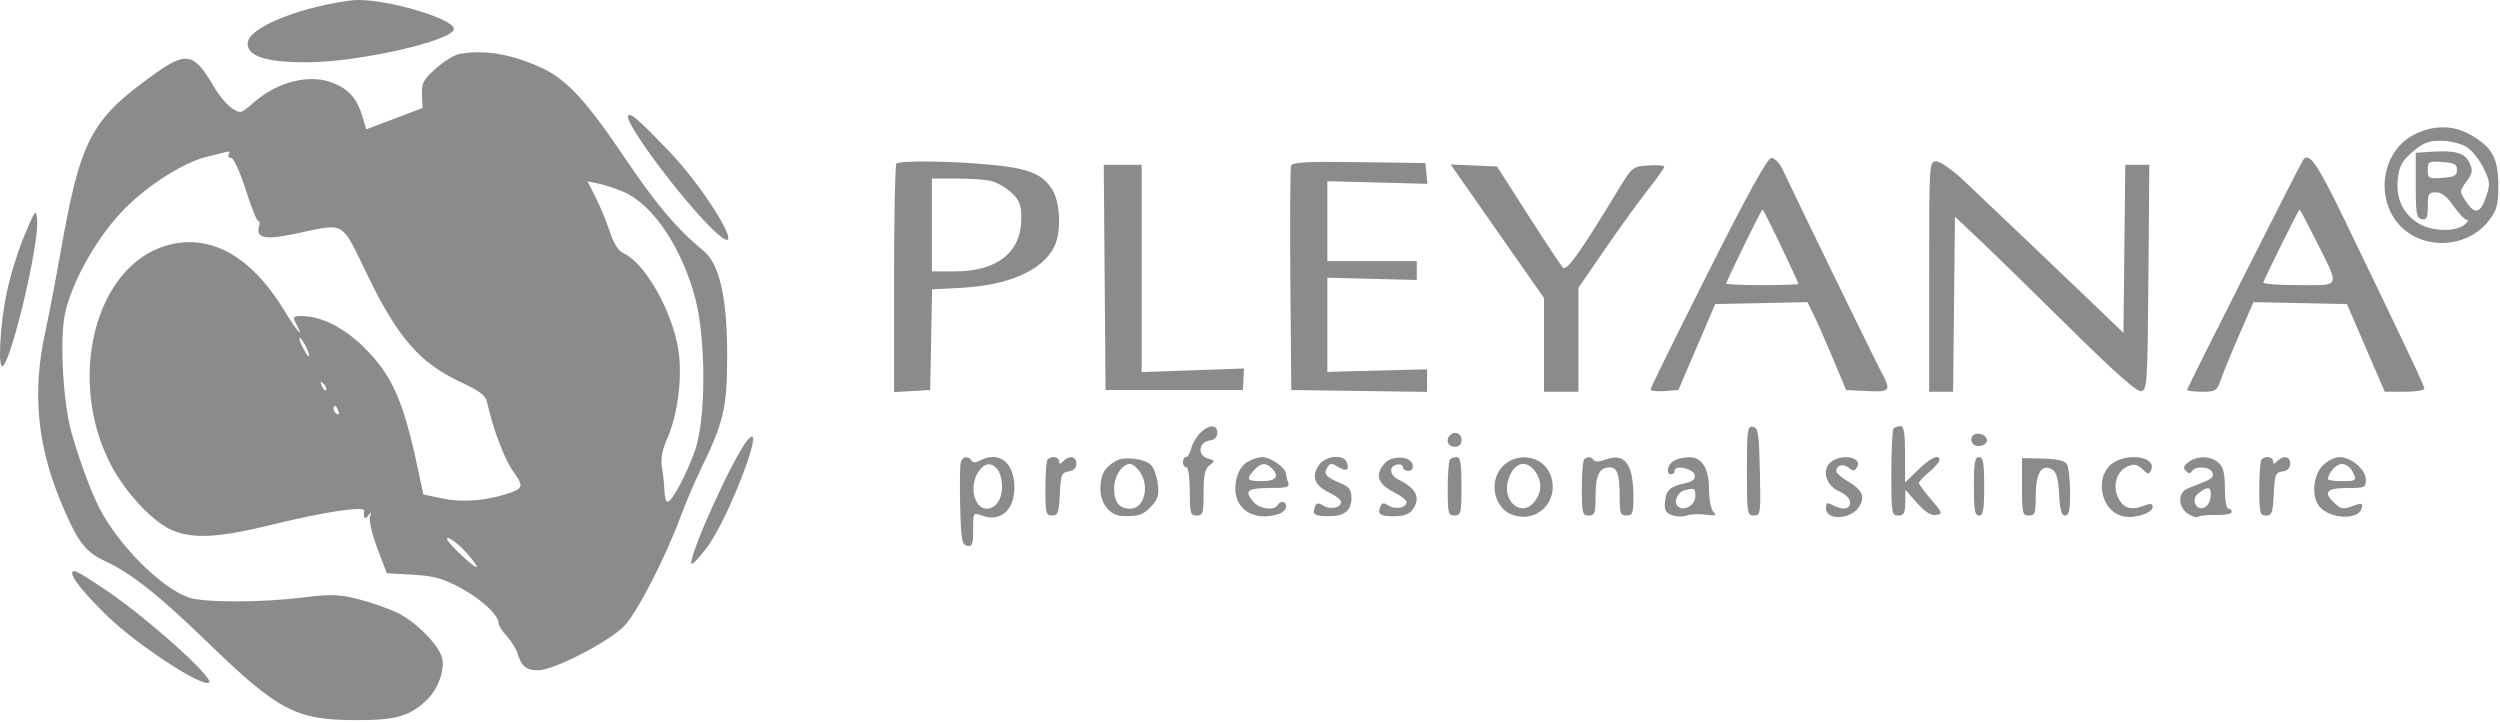 <?xml version="1.0" encoding="UTF-8"?> <svg xmlns="http://www.w3.org/2000/svg" width="727" height="210" viewBox="0 0 727 210" fill="none"> <path fill-rule="evenodd" clip-rule="evenodd" d="M90.998 2.267C79.695 5.216 71.998 9.414 71.998 12.629C71.998 16.432 77.52 18.162 89.496 18.108C104.52 18.041 131.998 11.768 131.998 8.406C131.998 5.512 113.311 -0.097 103.998 0.001C101.523 0.028 95.672 1.047 90.998 2.267ZM133.808 15.629C132.329 15.855 129.193 17.749 126.84 19.837C123.092 23.163 122.58 24.116 122.713 27.526L122.863 31.419L114.681 34.515L106.498 37.612L105.33 33.684C103.896 28.866 101.501 26.067 97.279 24.281C90.284 21.32 80.886 23.565 73.638 29.931C70.082 33.052 69.913 33.094 67.427 31.464C66.02 30.543 63.661 27.718 62.184 25.187C56.365 15.219 54.224 14.822 44.404 21.892C26.317 34.916 23.377 40.593 17.549 73.724C16.224 81.256 14.216 91.694 13.085 96.919C9.4 113.949 10.816 129.301 17.587 145.687C22.405 157.349 24.683 160.432 30.456 163.115C38.142 166.685 46.151 173.026 60.4 186.816C81.106 206.857 86.049 209.419 103.998 209.419C115.356 209.419 119.472 208.172 124.407 203.238C127.468 200.176 129.399 194.654 128.568 191.341C127.637 187.634 121.235 181.073 115.921 178.38C113.334 177.069 108.152 175.227 104.406 174.286C98.469 172.794 96.368 172.726 88.046 173.756C75.888 175.261 59.294 175.261 54.897 173.755C46.907 171.02 34.392 158.492 28.907 147.741C26.431 142.89 23.421 134.798 20.91 126.257C18.294 117.356 17.259 98.223 18.991 90.803C21.248 81.125 28.628 68.321 36.462 60.486C43.462 53.486 53.88 46.99 60.498 45.5C62.148 45.128 64.341 44.572 65.373 44.264C66.59 43.901 67.007 44.094 66.564 44.812C66.188 45.421 66.469 45.924 67.189 45.929C67.957 45.935 69.734 49.807 71.498 55.322C73.147 60.482 74.793 64.527 75.154 64.31C75.516 64.094 75.597 64.736 75.335 65.737C74.385 69.371 76.954 69.857 86.498 67.848C100.656 64.868 99.001 63.848 107.142 80.576C115.781 98.327 122.199 105.634 133.956 111.104C139.449 113.66 141.207 114.992 141.631 116.919C143.343 124.703 146.69 133.574 149.248 137.106C152.44 141.512 152.223 142.152 146.998 143.744C140.565 145.706 134.286 146.121 128.672 144.955L123.108 143.8L121.473 136.11C117.293 116.451 114.027 109.112 105.85 101.011C100.047 95.262 93.352 91.904 87.713 91.914C85.269 91.918 85.055 92.156 85.963 93.853C88.698 98.965 86.504 96.626 82.742 90.419C73.005 74.361 61.023 67.735 48.367 71.414C27.546 77.467 19.265 110.499 32.343 135.341C36.376 143.004 43.928 151.223 49.346 153.846C55.568 156.857 63.144 156.515 79.531 152.481C94.347 148.835 106.196 147.063 105.924 148.535C105.537 150.635 106.11 151.306 107.108 149.919C108 148.679 108.081 148.742 107.579 150.285C107.245 151.311 108.212 155.422 109.728 159.42L112.485 166.69L120.017 167.126C126.127 167.48 128.734 168.194 133.825 170.907C139.928 174.16 144.998 178.856 144.998 181.256C144.998 181.907 146.067 183.593 147.374 185.002C148.682 186.412 150.087 188.657 150.497 189.992C151.679 193.84 153.008 194.919 156.56 194.919C160.94 194.919 176.811 186.772 181.431 182.152C185.101 178.483 193.725 161.748 198.043 149.919C199.348 146.344 201.894 140.375 203.701 136.654C210.465 122.728 211.426 118.675 211.463 103.919C211.507 86.756 209.29 76.771 204.583 72.934C197.081 66.818 190.827 59.463 182.037 46.419C170.237 28.908 164.72 22.965 157.087 19.539C148.526 15.697 141.305 14.485 133.808 15.629ZM182.65 33.673C181.478 35.569 198.308 58.137 207.391 66.851C218.572 77.577 206.427 56.242 194.074 43.458C185.465 34.548 183.271 32.669 182.65 33.673ZM702.271 39.012C691.383 44.402 690.333 60.878 700.44 67.756C707.81 72.771 718.447 71.13 723.765 64.158C726.119 61.072 726.497 59.638 726.497 53.82C726.497 45.989 724.739 42.808 718.404 39.185C713.473 36.366 707.742 36.304 702.271 39.012ZM717.115 42.647C718.724 43.598 721.004 46.368 722.183 48.804C724.163 52.893 724.219 53.546 722.912 57.326C721.241 62.16 719.662 62.482 717.062 58.519C715.181 55.651 715.184 55.586 717.25 52.792C718.999 50.426 719.155 49.558 718.203 47.47C716.861 44.524 714.159 43.681 707.432 44.107L702.497 44.419V53.905C702.497 62.145 702.727 63.436 704.247 63.729C705.682 64.005 705.997 63.333 705.997 59.992C705.997 56.377 706.264 55.919 708.362 55.919C709.991 55.919 711.586 57.162 713.497 59.919C715.022 62.119 716.77 63.933 717.383 63.951C717.996 63.968 717.624 64.643 716.557 65.451C713.819 67.522 707.09 67.273 703.297 64.959C698.765 62.197 696.656 57.646 697.292 52.005C697.712 48.273 698.507 46.818 701.57 44.171C704.593 41.557 706.201 40.919 709.76 40.919C712.196 40.919 715.506 41.697 717.115 42.647ZM496.747 79.18C487.534 97.461 479.997 112.782 479.997 113.226C479.997 113.671 481.812 113.896 484.031 113.726L488.065 113.419L493.424 100.919L498.781 88.419L512.191 88.142L525.602 87.865L527.463 91.642C528.487 93.719 531.018 99.469 533.089 104.419L536.855 113.419L542.927 113.717C549.754 114.051 550.053 113.637 547.026 108.055C545.433 105.117 524.527 62.24 518.315 49.169C517.465 47.382 516.033 45.924 515.133 45.93C513.991 45.938 508.441 55.974 496.747 79.18ZM669.659 46.669C668.268 48.95 635.997 112.879 635.997 113.352C635.997 113.664 637.933 113.919 640.297 113.919C644.365 113.919 644.667 113.717 645.911 110.169C646.634 108.107 649.043 102.244 651.266 97.142L655.307 87.865L668.903 88.142L682.497 88.419L687.99 101.169L693.48 113.919H699.24C702.407 113.919 704.997 113.52 704.997 113.032C704.997 112.178 700.139 101.898 681.667 63.669C673.775 47.336 671.347 43.899 669.659 46.669ZM260.664 47.586C260.297 47.952 259.997 63.051 259.997 81.138V114.024L265.247 113.721L270.497 113.419L270.773 98.79L271.049 84.161L279.773 83.682C293.301 82.939 303.009 78.666 306.499 71.917C308.66 67.737 308.423 59.128 306.038 55.218C303.23 50.612 299.283 48.993 288.247 47.919C276.859 46.811 261.622 46.627 260.664 47.586ZM375.461 48.156C375.19 48.86 375.087 63.832 375.233 81.428L375.497 113.419L395.247 113.69L414.997 113.961V110.676V107.392L400.497 107.766L385.997 108.141V94.451V80.76L398.999 81.09L412 81.419L411.999 78.669L411.997 75.919H398.997H385.997V64.308V52.697L400.543 53.073L415.09 53.449L414.793 50.434L414.497 47.419L395.224 47.147C380.285 46.937 375.841 47.164 375.461 48.156ZM560.997 80.419V113.919H564.48H567.964L568.23 88.456L568.497 62.993L575.997 70.09C580.122 73.994 591.901 85.492 602.172 95.641C615.132 108.448 621.405 113.987 622.672 113.744C624.389 113.413 624.513 111.439 624.761 80.656L625.024 47.919H621.529H618.032L617.765 72.357L617.497 96.796L608.967 88.607C599.274 79.303 580.283 61.215 571.234 52.669C567.851 49.474 564.224 46.919 563.071 46.919C561.014 46.919 560.997 47.186 560.997 80.419ZM714.497 49.419C714.497 51.057 713.728 51.475 710.247 51.726C706.252 52.016 705.997 51.877 705.997 49.419C705.997 46.961 706.252 46.822 710.247 47.112C713.728 47.363 714.497 47.781 714.497 49.419ZM321.233 80.669L321.497 113.419H341.467H361.436L361.594 110.287L361.751 107.155L346.875 107.682L331.997 108.21V78.064V47.919H326.483H320.97L321.233 80.669ZM426.594 54.622C429.202 58.36 435.311 67.099 440.168 74.042L448.997 86.665V100.292V113.919H453.997H458.997V98.81V83.702L466.658 72.56C470.872 66.433 476.497 58.655 479.158 55.277C481.82 51.899 483.997 48.837 483.997 48.472C483.997 48.108 481.901 47.947 479.34 48.114C474.698 48.418 474.666 48.446 470.09 56.002C459.769 73.045 455.593 78.915 454.539 77.865C453.966 77.294 449.412 70.435 444.419 62.623L435.342 48.419L428.596 48.122L421.852 47.824L426.594 54.622ZM287.909 52.551C289.647 52.899 292.403 54.429 294.034 55.952C296.533 58.287 296.996 59.483 296.993 63.57C296.986 73.367 290 78.919 277.681 78.919H270.997V65.419V51.919H277.872C281.653 51.919 286.17 52.203 287.909 52.551ZM181.498 55.863C189.831 59.492 198.213 71.96 202.137 86.565C205.326 98.432 205.322 121.831 202.13 130.919C199.657 137.963 195.401 145.919 194.108 145.919C193.665 145.919 193.262 144.502 193.213 142.769C193.164 141.037 192.848 137.993 192.513 136.005C192.084 133.468 192.511 131.014 193.945 127.772C197.131 120.568 198.533 109.365 197.231 101.508C195.362 90.229 187.542 76.491 181.395 73.69C179.845 72.984 178.501 70.913 177.392 67.523C176.473 64.716 174.63 60.239 173.295 57.575L170.869 52.732L174.184 53.427C176.007 53.809 179.298 54.906 181.498 55.863ZM7.122 68.401C5.266 72.792 2.909 80.442 1.886 85.401C-0.074 94.897 -0.684 108.028 0.912 106.369C3.738 103.431 11.364 70.781 10.8 64.035C10.508 60.54 10.384 60.687 7.122 68.401ZM517.92 71.548C520.712 77.393 522.997 82.343 522.997 82.548C522.997 82.752 518.272 82.919 512.497 82.919C506.722 82.919 501.997 82.716 501.997 82.468C501.997 81.763 512.191 60.919 512.536 60.919C512.705 60.919 515.127 65.702 517.92 71.548ZM673.355 69.669C680.538 84.025 680.945 82.919 668.482 82.919C662.624 82.919 657.98 82.554 658.164 82.109C659.275 79.407 668.464 60.919 668.696 60.919C668.85 60.919 670.947 64.857 673.355 69.669ZM89.927 103.419C89.927 103.969 89.284 103.294 88.498 101.919C87.712 100.544 87.069 98.969 87.069 98.419C87.069 97.869 87.712 98.544 88.498 99.919C89.284 101.294 89.927 102.869 89.927 103.419ZM94.805 113.445C94.496 113.753 93.938 113.198 93.561 112.212C93.019 110.787 93.133 110.672 94.121 111.652C94.805 112.331 95.112 113.138 94.805 113.445ZM98.379 119.471C98.721 120.361 98.552 120.762 97.987 120.412C97.442 120.076 96.998 119.378 96.998 118.86C96.998 117.422 97.715 117.739 98.379 119.471ZM349.022 125.894C347.936 126.98 346.763 129.005 346.414 130.394C346.065 131.783 345.379 132.919 344.889 132.919C344.398 132.919 343.997 133.594 343.997 134.419C343.997 135.244 344.447 135.919 344.997 135.919C345.568 135.919 345.997 138.919 345.997 142.919C345.997 149.252 346.187 149.919 347.997 149.919C349.796 149.919 349.997 149.252 349.997 143.279C349.997 138.134 350.391 136.337 351.747 135.296C353.378 134.043 353.341 133.908 351.195 133.305C348.137 132.446 348.55 128.553 351.747 128.099C353.193 127.894 353.997 127.09 353.997 125.849C353.997 123.356 351.538 123.378 349.022 125.894ZM507.997 136.846C507.997 149.316 508.092 149.919 510.028 149.919C511.976 149.919 512.046 149.407 511.778 137.181C511.532 125.976 511.287 124.403 509.747 124.108C508.152 123.802 507.997 124.934 507.997 136.846ZM550.664 124.586C550.297 124.952 549.997 130.802 549.997 137.586C549.997 149.252 550.105 149.919 551.997 149.919C553.634 149.919 554.005 149.238 554.039 146.169L554.081 142.419L557.464 146.248C559.793 148.884 561.515 149.975 562.992 149.748C565.016 149.438 564.935 149.182 561.568 145.26C559.604 142.973 557.997 140.806 557.997 140.445C557.997 140.085 559.347 138.654 560.997 137.266C562.647 135.877 563.997 134.331 563.997 133.83C563.997 131.911 561.433 133.064 557.789 136.622L553.997 140.325V132.122C553.997 125.953 553.666 123.919 552.664 123.919C551.93 123.919 551.03 124.219 550.664 124.586ZM421.664 126.586C420.287 127.962 421.07 129.919 422.997 129.919C424.33 129.919 424.997 129.252 424.997 127.919C424.997 125.992 423.04 125.209 421.664 126.586ZM573.477 126.951C573.089 127.579 573.243 128.564 573.818 129.139C575.162 130.483 578.294 129.311 577.747 127.668C577.191 125.997 574.361 125.521 573.477 126.951ZM217.237 128.169C213.131 133.271 200.998 159.907 200.998 163.82C200.998 164.616 203.016 162.602 205.482 159.343C212.04 150.678 223.428 120.477 217.237 128.169ZM279.431 134.23C279.154 134.951 279.056 140.683 279.212 146.968C279.46 156.923 279.722 158.438 281.247 158.73C282.727 159.014 282.997 158.286 282.997 154.017C282.997 149.05 283.037 148.984 285.488 149.916C290.831 151.947 294.997 148.375 294.997 141.764C294.997 134.503 290.497 130.975 284.992 133.922C283.74 134.592 282.914 134.592 282.5 133.922C281.629 132.513 280.028 132.674 279.431 134.23ZM304.664 133.586C304.297 133.952 303.997 137.777 303.997 142.086C303.997 149.189 304.179 149.919 305.949 149.919C307.646 149.919 307.941 149.1 308.199 143.669C308.467 138.055 308.726 137.386 310.747 137.099C312.193 136.894 312.997 136.09 312.997 134.849C312.997 132.682 311.016 132.301 309.198 134.119C308.265 135.052 307.997 135.052 307.997 134.119C307.997 132.836 305.77 132.48 304.664 133.586ZM324.497 134.024C321.212 135.903 319.997 138.087 319.997 142.11C319.997 146.442 322.686 149.852 326.247 150.034C330.931 150.274 332.566 149.732 334.854 147.183C336.765 145.055 337.111 143.808 336.681 140.601C336.389 138.424 335.522 136.016 334.754 135.248C332.843 133.336 326.932 132.631 324.497 134.024ZM362.178 134.748C360.689 135.893 359.666 137.968 359.32 140.545C358.367 147.654 364.239 151.882 371.753 149.497C372.988 149.105 373.997 148.14 373.997 147.352C373.997 145.708 372.414 145.435 371.497 146.919C370.489 148.55 366.434 148.059 364.652 146.09C361.676 142.802 362.619 141.919 369.104 141.919C374.262 141.919 375.117 141.673 374.604 140.337C374.27 139.467 373.997 138.36 373.997 137.876C373.997 136.09 369.541 132.92 367.059 132.941C365.651 132.953 363.453 133.766 362.178 134.748ZM383.438 135.37C381.287 138.652 382.288 141.21 386.508 143.222C388.428 144.138 389.997 145.358 389.997 145.934C389.997 147.646 386.876 148.324 384.842 147.054C383.309 146.097 382.839 146.17 382.352 147.439C381.519 149.609 382.301 150.119 386.457 150.119C390.996 150.119 392.997 148.475 392.997 144.746C392.997 142.355 392.367 141.554 389.565 140.383C385.498 138.683 384.822 137.819 386.033 135.871C386.793 134.65 387.275 134.629 389.064 135.738C391.484 137.238 392.521 136.727 391.652 134.462C390.677 131.922 385.309 132.515 383.438 135.37ZM402.697 134.699C399.792 137.909 400.561 140.656 404.997 142.919C407.197 144.041 408.997 145.415 408.997 145.971C408.997 147.652 405.856 148.312 403.842 147.054C402.309 146.097 401.839 146.17 401.352 147.439C400.513 149.624 401.301 150.119 405.621 150.119C408.077 150.119 409.831 149.499 410.688 148.328C413.247 144.827 412.01 142.105 406.641 139.429C404.056 138.139 403.821 135.577 406.247 135.109C407.209 134.924 407.997 135.255 407.997 135.846C407.997 136.436 408.705 136.919 409.57 136.919C410.528 136.919 411.015 136.235 410.812 135.169C410.331 132.625 404.861 132.308 402.697 134.699ZM421.664 133.586C421.297 133.952 420.997 137.777 420.997 142.086C420.997 149.252 421.167 149.919 422.997 149.919C424.84 149.919 424.997 149.252 424.997 141.419C424.997 135.002 424.67 132.919 423.664 132.919C422.93 132.919 422.03 133.219 421.664 133.586ZM437.754 134.896C432.716 138.86 433.984 147.673 439.889 149.732C447.045 152.226 453.425 145.775 451.017 138.481C449.229 133.063 442.423 131.223 437.754 134.896ZM460.664 133.586C460.297 133.952 459.997 137.777 459.997 142.086C459.997 149.252 460.167 149.919 461.997 149.919C463.767 149.919 463.997 149.252 463.997 144.119C463.997 138.167 465.119 135.919 468.09 135.919C470.316 135.919 470.997 137.929 470.997 144.501C470.997 149.252 471.243 149.919 472.997 149.919C474.752 149.919 474.997 149.252 474.997 144.484C474.997 134.882 472.483 131.542 466.854 133.667C465.176 134.3 463.775 134.367 463.443 133.831C462.779 132.756 461.597 132.652 460.664 133.586ZM486.747 133.999C484.876 135.089 484.334 137.919 485.997 137.919C486.547 137.919 486.997 137.439 486.997 136.853C486.997 135.057 492.45 136.26 492.805 138.133C493.031 139.326 492.274 140.029 490.313 140.443C485.703 141.417 484.514 142.453 484.183 145.778C483.931 148.316 484.323 149.106 486.183 149.8C487.456 150.275 489.397 150.329 490.497 149.92C491.597 149.511 494.072 149.396 495.997 149.664C498.867 150.064 499.272 149.915 498.247 148.835C497.56 148.111 496.997 145.234 496.997 142.442C496.997 136.249 494.952 132.907 491.19 132.949C489.709 132.966 487.709 133.438 486.747 133.999ZM532.602 134.218C529.658 136.371 530.84 141.13 534.747 142.849C536.699 143.709 537.997 145.007 537.997 146.099C537.997 148.126 535.869 148.456 532.932 146.884C531.325 146.024 530.997 146.181 530.997 147.81C530.997 151.423 538.151 151.14 540.581 147.432C542.483 144.528 541.609 142.477 537.409 139.999C535.533 138.892 533.997 137.548 533.997 137.012C533.997 135.275 536.044 134.713 537.617 136.019C538.866 137.055 539.312 137.03 540.021 135.881C541.737 133.105 535.91 131.799 532.602 134.218ZM573.997 141.419C573.997 148.308 574.281 149.919 575.497 149.919C576.713 149.919 576.997 148.308 576.997 141.419C576.997 134.53 576.713 132.919 575.497 132.919C574.281 132.919 573.997 134.53 573.997 141.419ZM587.997 141.57C587.997 149.252 588.157 149.919 589.997 149.919C591.77 149.919 591.997 149.252 591.997 144.041C591.997 137.465 593.802 134.679 596.831 136.581C598.028 137.333 598.581 139.357 598.795 143.773C599.016 148.343 599.465 149.919 600.545 149.919C601.673 149.919 601.994 148.411 601.982 143.169C601.973 139.456 601.549 135.759 601.039 134.953C600.409 133.957 598.172 133.444 594.055 133.354L587.997 133.22V141.57ZM615.362 134.089C608.748 137.291 610.372 148.802 617.635 150.19C620.984 150.83 625.997 149.163 625.997 147.408C625.997 146.377 625.381 146.325 623.144 147.169C619.582 148.514 617.304 147.686 615.862 144.521C614.326 141.148 615.555 137.077 618.521 135.726C620.546 134.803 621.344 134.923 622.972 136.396C624.845 138.092 624.992 138.095 625.622 136.454C626.857 133.235 620.265 131.715 615.362 134.089ZM636.438 134.352C634.984 135.425 634.783 136.074 635.635 136.939C636.444 137.76 636.965 137.78 637.443 137.006C638.449 135.379 642.698 135.696 643.37 137.449C643.941 138.936 643.475 139.234 636.247 142.011C633.3 143.144 633.252 147.283 636.161 149.321C637.351 150.154 638.747 150.573 639.266 150.253C639.785 149.932 642.188 149.709 644.604 149.758C647.021 149.806 648.997 149.412 648.997 148.883C648.997 148.353 648.547 147.919 647.997 147.919C647.444 147.919 646.997 145.304 646.997 142.074C646.997 137.681 646.544 135.818 645.169 134.574C642.92 132.539 639.029 132.44 636.438 134.352ZM657.664 133.586C657.297 133.952 656.997 137.777 656.997 142.086C656.997 149.189 657.18 149.919 658.95 149.919C660.647 149.919 660.942 149.1 661.2 143.669C661.468 138.055 661.726 137.386 663.747 137.099C665.193 136.894 665.997 136.09 665.997 134.849C665.997 132.682 664.016 132.301 662.198 134.119C661.265 135.052 660.997 135.052 660.997 134.119C660.997 132.836 658.77 132.48 657.664 133.586ZM675.453 135.374C672.689 138.137 672.126 144.189 674.36 147.13C677.307 151.008 686.091 151.383 686.808 147.661C687.077 146.267 686.708 146.202 684.109 147.183C681.56 148.145 680.783 148.035 679.047 146.464C675.454 143.212 676.435 141.919 682.497 141.919C687.653 141.919 687.997 141.767 687.997 139.492C687.997 136.568 683.734 132.919 680.318 132.919C678.992 132.919 676.803 134.024 675.453 135.374ZM290.076 136.512C290.803 137.389 291.397 139.597 291.397 141.419C291.397 145.249 289.554 147.919 286.91 147.919C283.215 147.919 281.739 141.162 284.555 137.142C286.391 134.52 288.246 134.309 290.076 136.512ZM331.44 137.142C334.421 141.397 332.74 147.919 328.663 147.919C325.466 147.919 323.997 146.071 323.997 142.048C323.997 138.489 326.3 134.919 328.595 134.919C329.304 134.919 330.584 135.919 331.44 137.142ZM369.797 136.119C372.17 138.492 371.119 139.919 366.997 139.919C362.57 139.919 362.216 139.44 364.652 136.748C366.575 134.623 368.113 134.435 369.797 136.119ZM446.44 137.142C448.504 140.088 448.408 143.191 446.167 145.959C442.417 150.59 436.684 145.773 438.579 139.584C440.137 134.494 443.791 133.359 446.44 137.142ZM683.963 136.853C685.509 139.743 685.338 139.919 680.997 139.919C678.797 139.919 676.997 139.664 676.997 139.353C676.997 137.526 679.349 134.919 680.997 134.919C682.058 134.919 683.393 135.789 683.963 136.853ZM492.997 144.352C492.997 146.966 489.549 148.87 487.865 147.186C486.597 145.918 487.79 143.133 489.833 142.592C492.829 141.799 492.997 141.893 492.997 144.352ZM642.813 144.66C642.448 147.822 639.346 148.991 638.331 146.348C637.912 145.256 638.347 144.136 639.526 143.274C642.295 141.249 643.165 141.616 642.813 144.66ZM136.824 162.085C138.103 163.644 138.892 164.919 138.577 164.919C137.564 164.919 129.998 157.72 129.998 156.756C129.998 155.501 133.955 158.59 136.824 162.085ZM20.997 166.784C20.997 168.274 25.078 173.193 31.372 179.289C40.078 187.722 59.129 200.122 60.803 198.446C62.211 197.039 42.167 179.155 30.436 171.349C22.098 165.801 20.997 165.269 20.997 166.784Z" fill="#8B8B8B"></path> </svg> 